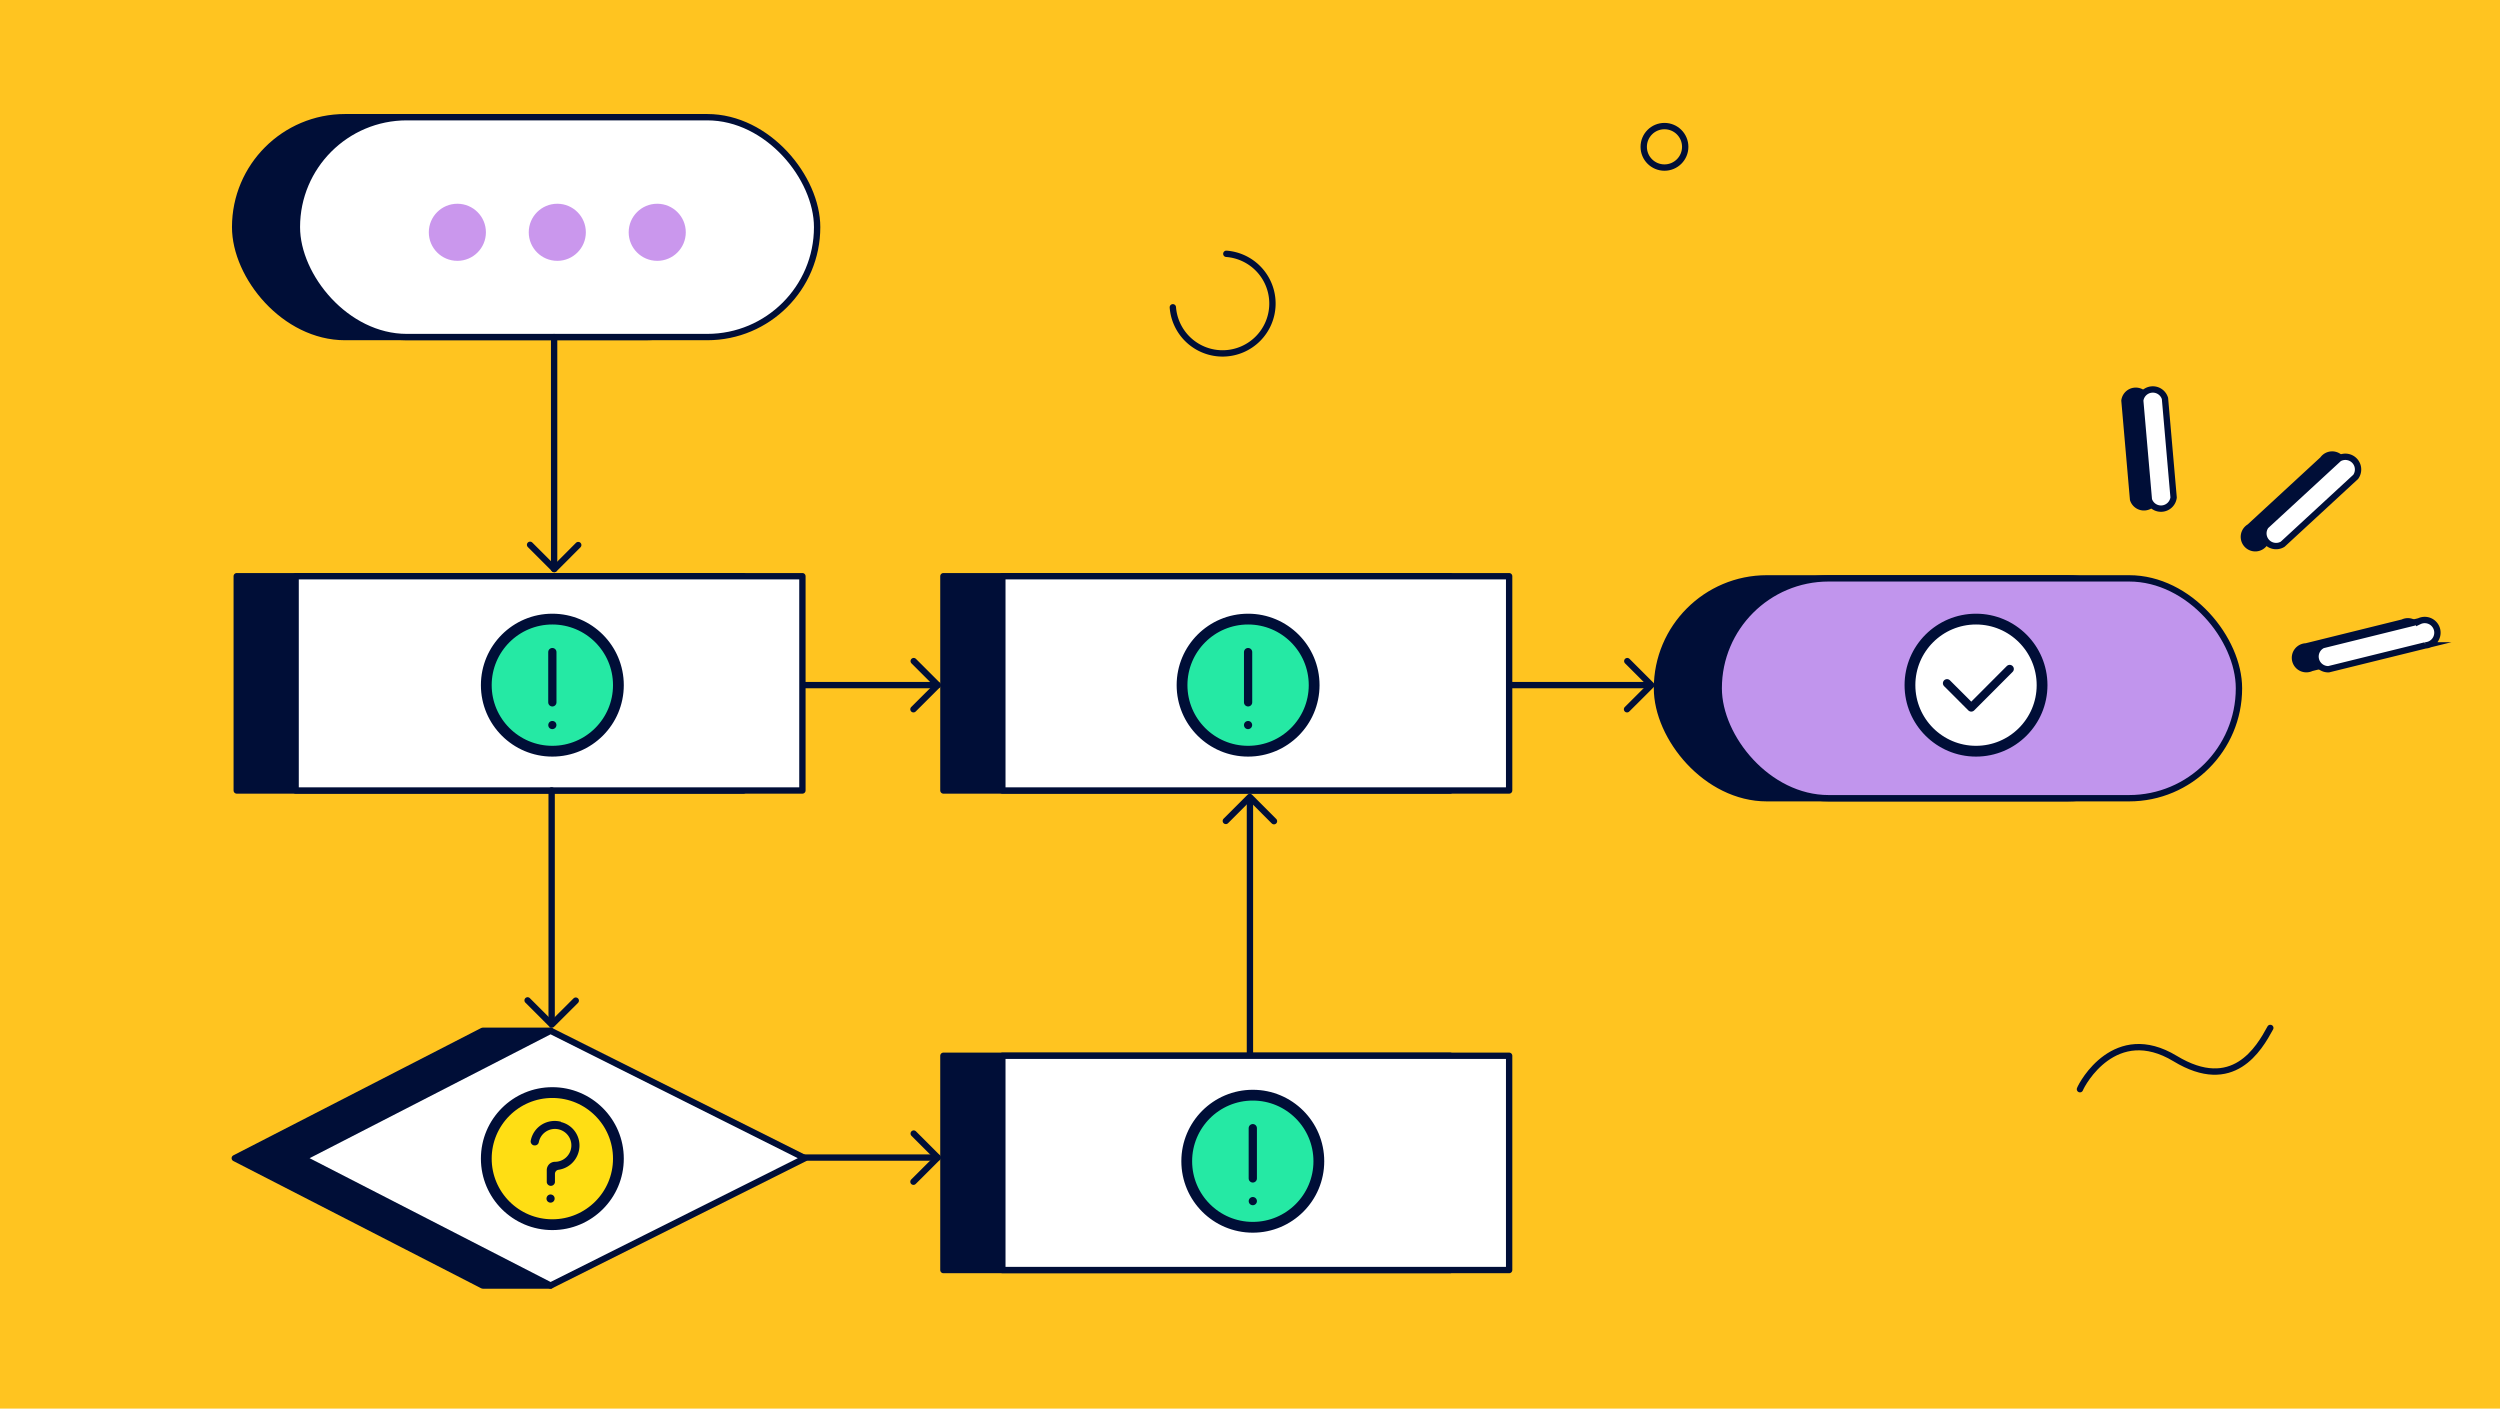 <svg xmlns="http://www.w3.org/2000/svg" width="394" height="222" viewBox="0 0 394 222"><rect width="394" height="222" fill="#ffc420"/><polygon points="76.08 202.6 37 182.53 76.08 162.45 86.77 162.45 83.31 168.53 116.15 182.53 83.61 196.39 86.77 202.6 76.08 202.6" fill="#000e37" stroke="#000e37" stroke-linecap="round" stroke-linejoin="round"/><path d="M379.55,101.71l-15.2,3.76a2,2,0,1,1-.94-3.8l15.2-3.76a2,2,0,1,1,.94,3.8Z" fill="#000e37" stroke="#000e37" stroke-miterlimit="10" stroke-width="0.59"/><path d="M338.51,62.8l1.36,15.6a2,2,0,0,1-3.9.34l-1.36-15.6a2,2,0,0,1,3.9-.34Z" fill="#000e37" stroke="#000e37" stroke-miterlimit="10" stroke-width="0.59"/><path d="M368.57,75.15,357.06,85.77a2,2,0,1,1-2.65-2.88l11.51-10.62a2,2,0,1,1,2.65,2.88Z" fill="#000e37" stroke="#000e37" stroke-miterlimit="10" stroke-width="0.59"/><path d="M382.24,101.71,367,105.47a2,2,0,0,1-.94-3.8l15.21-3.76a2,2,0,1,1,.94,3.8Z" fill="#fff" stroke="#000e37" stroke-miterlimit="10"/><path d="M341.2,62.8l1.36,15.6a2,2,0,0,1-3.9.34l-1.36-15.6a2,2,0,0,1,3.9-.34Z" fill="#fff" stroke="#000e37" stroke-miterlimit="10"/><path d="M371.26,75.15,359.75,85.77a2,2,0,0,1-2.66-2.88l11.52-10.62a2,2,0,0,1,2.65,2.88Z" fill="#fff" stroke="#000e37" stroke-miterlimit="10"/><path d="M193.27,40a7.86,7.86,0,1,1-8.43,8.43" fill="none" stroke="#000e37" stroke-linecap="round" stroke-linejoin="round"/><rect x="37.31" y="90.81" width="79.87" height="33.77" fill="#000e37" stroke="#000e37" stroke-linecap="round" stroke-linejoin="round"/><rect x="46.59" y="90.81" width="79.87" height="33.77" fill="#fff" stroke="#000e37" stroke-linecap="round" stroke-linejoin="round"/><rect x="148.68" y="90.81" width="79.87" height="33.77" fill="#000e37" stroke="#000e37" stroke-linecap="round" stroke-linejoin="round"/><rect x="157.97" y="90.81" width="79.87" height="33.77" fill="#fff" stroke="#000e37" stroke-linecap="round" stroke-linejoin="round"/><rect x="148.68" y="166.39" width="79.87" height="33.77" fill="#000e37" stroke="#000e37" stroke-linecap="round" stroke-linejoin="round"/><rect x="157.97" y="166.39" width="79.87" height="33.77" fill="#fff" stroke="#000e37" stroke-linecap="round" stroke-linejoin="round"/><path d="M357.8,162c-1.79,3.29-5.87,10.37-15,4.83-9.44-5.71-14.66,3.92-15,4.83" fill="none" stroke="#000e37" stroke-linecap="round" stroke-linejoin="round"/><circle cx="262.32" cy="23.14" r="3.27" fill="none" stroke="#000e37" stroke-linecap="round" stroke-linejoin="round"/><rect x="37.06" y="18.47" width="81.99" height="34.65" rx="17.32" fill="#000e37" stroke="#000e37" stroke-linecap="round" stroke-linejoin="round"/><rect x="46.79" y="18.47" width="81.99" height="34.65" rx="17.32" fill="#fff" stroke="#000e37" stroke-linecap="round" stroke-linejoin="round"/><rect x="261.14" y="91.15" width="81.99" height="34.65" rx="17.32" fill="#000e37" stroke="#000e37" stroke-linecap="round" stroke-linejoin="round"/><rect x="270.87" y="91.15" width="81.99" height="34.65" rx="17.32" fill="#c195ed" stroke="#000e37" stroke-linecap="round" stroke-linejoin="round"/><polygon points="86.77 202.6 47.7 182.53 86.77 162.45 126.85 182.53 86.77 202.6" fill="#fff" stroke="#000e37" stroke-linecap="round" stroke-linejoin="round"/><circle cx="87.05" cy="182.6" r="10.41" fill="#ffde14" stroke="#000e37" stroke-miterlimit="10" stroke-width="1.7"/><path d="M86.77,188.25a.63.63,0,0,0-.59.4.64.64,0,0,0,.13.7.65.65,0,0,0,.7.14.63.63,0,0,0,.4-.6.64.64,0,0,0-.18-.45A.68.68,0,0,0,86.77,188.25Z" fill="#000e37"/><path d="M88.38,176.78a3.89,3.89,0,0,0-3,.46,3.84,3.84,0,0,0-1.74,2.55.64.64,0,0,0,.15.51.58.58,0,0,0,.49.22.63.63,0,0,0,.64-.53,2.59,2.59,0,1,1,2.54,3.11,1.31,1.31,0,0,0-.91.38,1.34,1.34,0,0,0-.38.91v1.93a.65.65,0,0,0,1.29,0V185a.65.65,0,0,1,.55-.64,3.83,3.83,0,0,0,2.63-1.63,3.87,3.87,0,0,0,.6-3,3.79,3.79,0,0,0-2.81-2.89Z" fill="#000e37"/><circle cx="197.44" cy="183.01" r="10.41" fill="#25e9a4" stroke="#000e37" stroke-miterlimit="10" stroke-width="1.7"/><path d="M197.44,188.65a.64.64,0,0,0-.59.4.64.64,0,0,0,.84.84.64.64,0,0,0,.4-.59.65.65,0,0,0-.65-.65Z" fill="#000e37"/><line x1="197.44" y1="177.8" x2="197.44" y2="185.72" fill="none" stroke="#000e37" stroke-linecap="round" stroke-linejoin="round" stroke-width="1.3"/><circle cx="196.7" cy="107.98" r="10.41" fill="#25e9a4" stroke="#000e37" stroke-miterlimit="10" stroke-width="1.7"/><path d="M196.7,113.63a.65.65,0,0,0-.6.39.67.67,0,0,0,.14.71.65.65,0,0,0,1.1-.46.66.66,0,0,0-.19-.46A.63.63,0,0,0,196.7,113.63Z" fill="#000e37"/><line x1="196.7" y1="102.77" x2="196.7" y2="110.69" fill="none" stroke="#000e37" stroke-linecap="round" stroke-linejoin="round" stroke-width="1.3"/><circle cx="87.05" cy="107.98" r="10.41" fill="#25e9a4" stroke="#000e37" stroke-miterlimit="10" stroke-width="1.7"/><path d="M87.05,113.63a.62.62,0,0,0-.59.39.66.66,0,0,0,.13.71.65.65,0,0,0,.7.13.63.63,0,0,0,.4-.59.65.65,0,0,0-.18-.46A.67.67,0,0,0,87.05,113.63Z" fill="#000e37"/><line x1="87.05" y1="102.77" x2="87.05" y2="110.69" fill="none" stroke="#000e37" stroke-linecap="round" stroke-linejoin="round" stroke-width="1.3"/><line x1="86.94" y1="161.35" x2="86.94" y2="124.57" fill="none" stroke="#000e37" stroke-linecap="round" stroke-linejoin="round"/><line x1="147.77" y1="107.97" x2="126.87" y2="107.97" fill="none" stroke="#000e37" stroke-linecap="round" stroke-linejoin="round"/><line x1="259.3" y1="107.97" x2="238.15" y2="107.97" fill="none" stroke="#000e37" stroke-linecap="round" stroke-linejoin="round"/><line x1="87.33" y1="89.68" x2="87.33" y2="53.12" fill="none" stroke="#000e37" stroke-linecap="round" stroke-linejoin="round"/><polyline points="83.54 85.86 87.36 89.68 91.13 85.9" fill="none" stroke="#000e37" stroke-linecap="round" stroke-linejoin="round"/><polyline points="143.96 111.78 147.78 107.97 144 104.19" fill="none" stroke="#000e37" stroke-linecap="round" stroke-linejoin="round"/><polyline points="256.42 111.78 260.24 107.97 256.46 104.19" fill="none" stroke="#000e37" stroke-linecap="round" stroke-linejoin="round"/><line x1="147.77" y1="182.43" x2="126.85" y2="182.43" fill="none" stroke="#000e37" stroke-linecap="round" stroke-linejoin="round"/><polyline points="143.96 186.24 147.78 182.43 144 178.65" fill="none" stroke="#000e37" stroke-linecap="round" stroke-linejoin="round"/><polyline points="83.15 157.66 86.96 161.47 90.74 157.7" fill="none" stroke="#000e37" stroke-linecap="round" stroke-linejoin="round"/><circle cx="311.42" cy="107.98" r="10.41" fill="#fff" stroke="#000e37" stroke-miterlimit="10" stroke-width="1.7"/><polyline points="306.85 107.68 310.67 111.5 316.73 105.43" fill="none" stroke="#000e37" stroke-linecap="round" stroke-linejoin="round" stroke-width="1.3"/><line x1="196.99" y1="126.47" x2="196.99" y2="165.99" fill="none" stroke="#000e37" stroke-linecap="round" stroke-linejoin="round"/><polyline points="200.78 129.42 196.97 125.6 193.19 129.38" fill="none" stroke="#000e37" stroke-linecap="round" stroke-linejoin="round"/><circle cx="72.08" cy="36.61" r="4" fill="#ca97ed" stroke="#ca97ed" stroke-linecap="round" stroke-linejoin="round"/><circle cx="87.83" cy="36.61" r="4" fill="#ca97ed" stroke="#ca97ed" stroke-linecap="round" stroke-linejoin="round"/><circle cx="103.58" cy="36.61" r="4" fill="#ca97ed" stroke="#ca97ed" stroke-linecap="round" stroke-linejoin="round"/></svg>